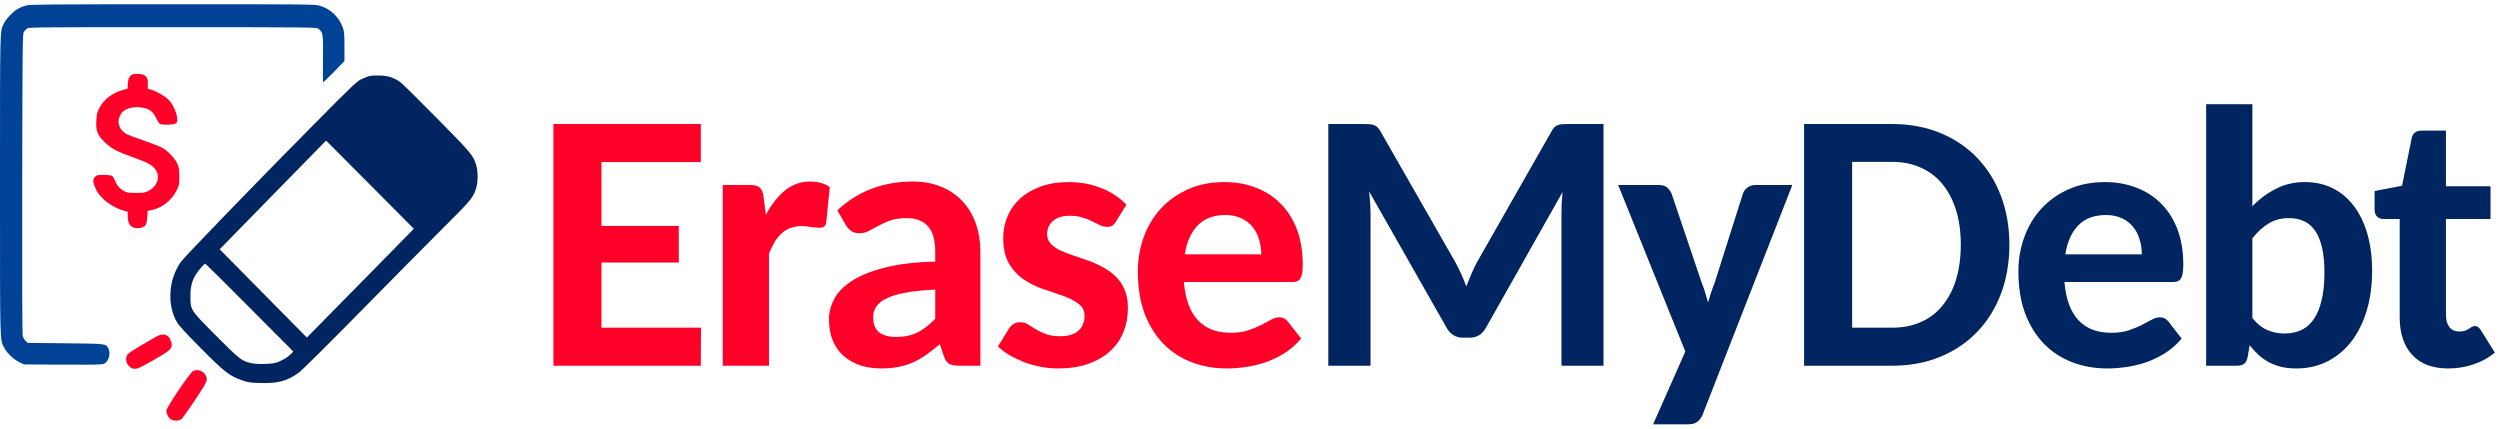 <svg width="210" height="36" viewBox="0 0 210 36" fill="none" xmlns="http://www.w3.org/2000/svg">
<path d="M205.657 30.95C204.343 30.95 203.334 30.573 202.63 29.818C201.927 29.054 201.575 28.009 201.575 26.684V18.398H200.2C199.996 18.398 199.822 18.332 199.68 18.2C199.537 18.057 199.466 17.853 199.466 17.588V16.044L201.774 15.601L202.584 11.595C202.676 11.177 202.962 10.968 203.441 10.968H205.459V15.646H209.204V18.398H205.459V26.424C205.459 26.873 205.555 27.224 205.749 27.479C205.943 27.724 206.218 27.846 206.575 27.846C206.768 27.846 206.926 27.826 207.049 27.785C207.181 27.734 207.293 27.678 207.385 27.617C207.477 27.556 207.558 27.505 207.629 27.464C207.711 27.413 207.798 27.388 207.889 27.388C208.001 27.388 208.093 27.418 208.165 27.479C208.236 27.53 208.312 27.617 208.394 27.739L209.571 29.62C209.041 30.058 208.435 30.389 207.752 30.613C207.079 30.838 206.381 30.95 205.657 30.95Z" fill="#002561"/>
<path d="M185.316 30.72V8.752H189.199V17.328C189.79 16.717 190.447 16.227 191.171 15.861C191.895 15.483 192.71 15.295 193.617 15.295C194.483 15.295 195.263 15.468 195.956 15.815C196.649 16.161 197.24 16.661 197.73 17.313C198.219 17.955 198.596 18.735 198.861 19.652C199.126 20.569 199.258 21.599 199.258 22.74C199.258 23.973 199.106 25.094 198.8 26.103C198.494 27.112 198.061 27.979 197.5 28.702C196.94 29.416 196.267 29.971 195.482 30.369C194.708 30.756 193.841 30.95 192.883 30.95C192.414 30.95 191.992 30.904 191.614 30.812C191.248 30.72 190.906 30.593 190.59 30.43C190.274 30.257 189.984 30.053 189.719 29.818C189.464 29.574 189.214 29.304 188.97 29.008L188.801 29.986C188.75 30.262 188.649 30.455 188.496 30.567C188.343 30.669 188.144 30.72 187.899 30.72H185.316ZM192.272 18.322C191.62 18.322 191.054 18.47 190.575 18.765C190.096 19.051 189.637 19.468 189.199 20.019V26.715C189.586 27.194 190.004 27.53 190.453 27.724C190.901 27.918 191.38 28.014 191.89 28.014C192.399 28.014 192.863 27.923 193.281 27.739C193.699 27.546 194.05 27.245 194.336 26.837C194.631 26.419 194.855 25.889 195.008 25.247C195.171 24.595 195.253 23.81 195.253 22.893C195.253 22.078 195.187 21.384 195.054 20.814C194.922 20.233 194.728 19.759 194.473 19.392C194.229 19.025 193.918 18.755 193.541 18.582C193.174 18.409 192.751 18.322 192.272 18.322Z" fill="#002561"/>
<path d="M176.822 15.295C177.781 15.295 178.662 15.453 179.467 15.769C180.272 16.075 180.965 16.523 181.546 17.114C182.127 17.695 182.581 18.414 182.907 19.27C183.233 20.126 183.396 21.104 183.396 22.205C183.396 22.501 183.381 22.745 183.35 22.939C183.32 23.122 183.269 23.27 183.198 23.382C183.136 23.494 183.045 23.576 182.922 23.627C182.81 23.668 182.668 23.688 182.494 23.688H173.413C173.474 24.422 173.607 25.059 173.811 25.599C174.015 26.139 174.285 26.582 174.621 26.929C174.957 27.276 175.355 27.535 175.813 27.709C176.272 27.872 176.782 27.953 177.342 27.953C177.903 27.953 178.387 27.887 178.795 27.755C179.212 27.612 179.574 27.464 179.88 27.311C180.196 27.148 180.476 27 180.721 26.868C180.965 26.725 181.205 26.654 181.439 26.654C181.725 26.654 181.959 26.771 182.143 27.005L183.259 28.442C182.841 28.932 182.377 29.339 181.867 29.666C181.358 29.982 180.828 30.236 180.278 30.43C179.737 30.613 179.187 30.746 178.626 30.827C178.066 30.909 177.526 30.95 177.006 30.95C175.956 30.95 174.978 30.776 174.071 30.43C173.164 30.083 172.374 29.569 171.701 28.886C171.028 28.193 170.498 27.342 170.111 26.333C169.734 25.314 169.545 24.136 169.545 22.801C169.545 21.772 169.714 20.804 170.05 19.896C170.386 18.979 170.865 18.184 171.487 17.512C172.119 16.829 172.883 16.289 173.78 15.891C174.677 15.494 175.691 15.295 176.822 15.295ZM176.899 18.062C175.91 18.062 175.136 18.352 174.575 18.933C174.015 19.504 173.653 20.314 173.49 21.364H179.911C179.911 20.926 179.849 20.508 179.727 20.11C179.615 19.713 179.432 19.361 179.177 19.056C178.932 18.75 178.621 18.51 178.244 18.337C177.867 18.154 177.419 18.062 176.899 18.062Z" fill="#002561"/>
<path d="M168.788 20.554C168.788 22.042 168.553 23.413 168.085 24.666C167.616 25.91 166.948 26.98 166.082 27.877C165.226 28.774 164.191 29.472 162.978 29.971C161.765 30.471 160.42 30.72 158.942 30.72H151.543V10.418H158.942C160.42 10.418 161.765 10.668 162.978 11.167C164.191 11.666 165.226 12.365 166.082 13.262C166.948 14.158 167.616 15.229 168.085 16.472C168.553 17.715 168.788 19.076 168.788 20.554ZM164.706 20.554C164.706 19.474 164.573 18.505 164.308 17.649C164.043 16.793 163.661 16.064 163.162 15.463C162.673 14.862 162.071 14.403 161.358 14.087C160.644 13.761 159.839 13.598 158.942 13.598H155.579V27.525H158.942C159.839 27.525 160.644 27.367 161.358 27.051C162.071 26.735 162.673 26.277 163.162 25.675C163.661 25.074 164.043 24.345 164.308 23.489C164.573 22.623 164.706 21.644 164.706 20.554Z" fill="#002561"/>
<path d="M143.019 34.833C142.907 35.098 142.759 35.297 142.576 35.429C142.402 35.572 142.137 35.643 141.781 35.643H138.861L141.567 29.528L135.925 15.54H139.335C139.651 15.54 139.885 15.611 140.038 15.754C140.201 15.896 140.323 16.059 140.405 16.243L142.943 23.749C143.055 24.024 143.152 24.299 143.233 24.575C143.315 24.85 143.396 25.125 143.478 25.4C143.559 25.115 143.646 24.834 143.738 24.559C143.829 24.274 143.931 23.994 144.043 23.718L146.413 16.243C146.484 16.039 146.617 15.871 146.81 15.738C147.004 15.606 147.218 15.54 147.453 15.54H150.556L143.019 34.833Z" fill="#002561"/>
<path d="M122.265 22.052C122.611 22.694 122.912 23.362 123.167 24.055C123.309 23.698 123.452 23.352 123.595 23.015C123.737 22.669 123.895 22.337 124.069 22.021L130.321 11.045C130.403 10.892 130.485 10.775 130.566 10.693C130.658 10.601 130.755 10.54 130.857 10.51C130.958 10.469 131.076 10.444 131.208 10.433C131.341 10.423 131.494 10.418 131.667 10.418H134.694V30.72H131.162V18.016C131.162 17.741 131.167 17.445 131.178 17.129C131.198 16.803 131.223 16.472 131.254 16.136L124.848 27.479C124.532 28.07 124.069 28.366 123.457 28.366H122.892C122.27 28.366 121.801 28.07 121.485 27.479L115.003 16.075C115.044 16.421 115.074 16.762 115.095 17.099C115.115 17.425 115.125 17.731 115.125 18.016V30.72H111.578V10.418H114.621C114.794 10.418 114.942 10.423 115.064 10.433C115.197 10.444 115.314 10.469 115.416 10.51C115.528 10.55 115.625 10.612 115.706 10.693C115.798 10.775 115.885 10.892 115.966 11.045L122.265 22.052Z" fill="#002561"/>
<path d="M102.856 15.295C103.814 15.295 104.695 15.453 105.501 15.769C106.306 16.075 106.999 16.523 107.58 17.114C108.161 17.695 108.614 18.414 108.94 19.27C109.267 20.126 109.43 21.104 109.43 22.205C109.43 22.501 109.414 22.745 109.384 22.939C109.353 23.122 109.302 23.27 109.231 23.382C109.17 23.494 109.078 23.576 108.956 23.627C108.844 23.668 108.701 23.688 108.528 23.688H99.447C99.508 24.422 99.64 25.059 99.844 25.599C100.048 26.139 100.318 26.582 100.654 26.929C100.991 27.276 101.388 27.535 101.847 27.709C102.305 27.872 102.815 27.953 103.376 27.953C103.936 27.953 104.42 27.887 104.828 27.755C105.246 27.612 105.608 27.464 105.913 27.311C106.229 27.148 106.51 27 106.754 26.868C106.999 26.725 107.238 26.654 107.473 26.654C107.758 26.654 107.993 26.771 108.176 27.005L109.292 28.442C108.874 28.932 108.41 29.339 107.901 29.666C107.391 29.982 106.861 30.236 106.311 30.43C105.771 30.613 105.22 30.746 104.66 30.827C104.099 30.909 103.559 30.95 103.039 30.95C101.989 30.95 101.011 30.776 100.104 30.43C99.197 30.083 98.407 29.569 97.734 28.886C97.062 28.193 96.532 27.342 96.144 26.333C95.767 25.314 95.579 24.136 95.579 22.801C95.579 21.772 95.747 20.804 96.083 19.896C96.42 18.979 96.899 18.184 97.52 17.512C98.152 16.829 98.917 16.289 99.814 15.891C100.71 15.494 101.724 15.295 102.856 15.295ZM102.932 18.062C101.944 18.062 101.169 18.352 100.608 18.933C100.048 19.504 99.686 20.314 99.523 21.364H105.944C105.944 20.926 105.883 20.508 105.76 20.11C105.648 19.713 105.465 19.361 105.21 19.056C104.966 18.75 104.655 18.51 104.278 18.337C103.9 18.154 103.452 18.062 102.932 18.062Z" fill="#FF0029"/>
<path d="M93.751 18.597C93.649 18.77 93.537 18.893 93.415 18.964C93.302 19.025 93.16 19.056 92.986 19.056C92.803 19.056 92.609 19.01 92.406 18.918C92.212 18.816 91.993 18.709 91.748 18.597C91.514 18.475 91.244 18.368 90.938 18.276C90.632 18.174 90.281 18.123 89.883 18.123C89.272 18.123 88.798 18.266 88.461 18.551C88.125 18.826 87.957 19.198 87.957 19.667C87.957 19.983 88.053 20.248 88.247 20.462C88.441 20.666 88.696 20.849 89.012 21.012C89.338 21.165 89.7 21.308 90.097 21.441C90.505 21.573 90.923 21.716 91.351 21.869C91.779 22.021 92.192 22.205 92.589 22.419C92.997 22.623 93.359 22.878 93.674 23.183C94.001 23.489 94.26 23.861 94.454 24.299C94.648 24.738 94.745 25.263 94.745 25.874C94.745 26.608 94.617 27.286 94.362 27.907C94.108 28.529 93.731 29.064 93.231 29.513C92.742 29.961 92.13 30.313 91.397 30.567C90.673 30.822 89.832 30.95 88.874 30.95C88.385 30.95 87.901 30.904 87.422 30.812C86.943 30.72 86.484 30.593 86.046 30.43C85.608 30.257 85.195 30.058 84.807 29.834C84.43 29.609 84.104 29.365 83.829 29.1L84.731 27.632C84.843 27.459 84.976 27.321 85.129 27.219C85.281 27.117 85.48 27.067 85.725 27.067C85.949 27.067 86.158 27.128 86.352 27.25C86.555 27.372 86.775 27.51 87.009 27.663C87.243 27.805 87.524 27.938 87.85 28.06C88.176 28.183 88.584 28.244 89.073 28.244C89.44 28.244 89.751 28.198 90.005 28.106C90.27 28.014 90.479 27.892 90.632 27.739C90.795 27.576 90.912 27.393 90.984 27.189C91.065 26.985 91.106 26.776 91.106 26.562C91.106 26.114 90.938 25.767 90.602 25.523C90.265 25.268 89.842 25.049 89.333 24.865C88.823 24.682 88.273 24.493 87.681 24.299C87.101 24.106 86.555 23.841 86.046 23.505C85.536 23.168 85.113 22.725 84.777 22.174C84.441 21.624 84.272 20.895 84.272 19.988C84.272 19.356 84.389 18.76 84.624 18.2C84.858 17.629 85.205 17.129 85.663 16.701C86.132 16.273 86.708 15.932 87.391 15.677C88.084 15.422 88.889 15.295 89.807 15.295C90.306 15.295 90.79 15.341 91.259 15.432C91.728 15.524 92.166 15.657 92.574 15.83C92.992 15.993 93.369 16.192 93.705 16.426C94.052 16.661 94.357 16.915 94.622 17.191L93.751 18.597Z" fill="#FF0029"/>
<path d="M80.579 30.72C80.213 30.72 79.932 30.669 79.739 30.567C79.545 30.455 79.392 30.236 79.28 29.91L78.944 28.901C78.556 29.237 78.184 29.533 77.828 29.788C77.471 30.043 77.099 30.257 76.712 30.43C76.335 30.603 75.927 30.731 75.489 30.812C75.061 30.904 74.582 30.95 74.052 30.95C73.399 30.95 72.803 30.863 72.263 30.69C71.723 30.506 71.254 30.241 70.856 29.895C70.469 29.548 70.168 29.12 69.954 28.611C69.74 28.091 69.633 27.495 69.633 26.822C69.633 26.261 69.776 25.701 70.061 25.14C70.347 24.58 70.831 24.075 71.514 23.627C72.207 23.168 73.124 22.791 74.266 22.495C75.417 22.19 76.849 22.016 78.561 21.976V21.165C78.561 20.187 78.358 19.468 77.95 19.01C77.542 18.551 76.956 18.322 76.192 18.322C75.621 18.322 75.147 18.388 74.77 18.521C74.403 18.653 74.077 18.801 73.792 18.964C73.506 19.117 73.241 19.259 72.997 19.392C72.752 19.524 72.477 19.591 72.171 19.591C71.906 19.591 71.677 19.524 71.483 19.392C71.3 19.249 71.152 19.081 71.04 18.887L70.337 17.665C71.213 16.849 72.181 16.243 73.241 15.845C74.301 15.448 75.448 15.249 76.681 15.249C77.568 15.249 78.363 15.397 79.066 15.692C79.769 15.978 80.365 16.385 80.855 16.915C81.344 17.435 81.716 18.057 81.971 18.78C82.225 19.504 82.353 20.299 82.353 21.165V30.72H80.579ZM75.259 28.305C75.952 28.305 76.549 28.183 77.048 27.938C77.558 27.683 78.062 27.296 78.561 26.776V24.33C77.552 24.371 76.712 24.457 76.039 24.59C75.376 24.712 74.847 24.875 74.449 25.079C74.052 25.273 73.766 25.502 73.593 25.767C73.43 26.032 73.348 26.317 73.348 26.623C73.348 27.235 73.516 27.668 73.853 27.923C74.199 28.177 74.668 28.305 75.259 28.305Z" fill="#FF0029"/>
<path d="M60.712 30.72V15.54H62.99C63.387 15.54 63.663 15.611 63.815 15.754C63.978 15.896 64.085 16.146 64.136 16.503L64.335 18.047C64.794 17.18 65.329 16.497 65.94 15.998C66.552 15.499 67.26 15.249 68.065 15.249C68.728 15.249 69.273 15.407 69.701 15.723L69.411 18.628C69.39 18.811 69.329 18.944 69.227 19.025C69.125 19.096 68.988 19.132 68.814 19.132C68.662 19.132 68.442 19.112 68.157 19.071C67.872 19.02 67.607 18.994 67.362 18.994C67.005 18.994 66.684 19.046 66.399 19.147C66.124 19.249 65.874 19.402 65.65 19.606C65.436 19.8 65.242 20.039 65.069 20.325C64.896 20.61 64.738 20.936 64.595 21.303V30.72H60.712Z" fill="#FF0029"/>
<path d="M58.869 10.418V13.613H50.522V18.979H57.019V22.052H50.522V27.525H58.884L58.869 30.72H46.486V10.418H58.869Z" fill="#FF0029"/>
<path d="M2.192 0.459C1.993 0.512 1.689 0.633 1.516 0.734C1.119 0.948 0.536 1.558 0.331 1.96C-0.013 2.644 0 2.034 0 15.532C0 29.312 -0.02 28.507 0.378 29.251C0.609 29.687 1.172 30.21 1.636 30.431L2.02 30.612L5.297 30.632C7.826 30.645 8.614 30.625 8.733 30.565C9.131 30.351 9.316 29.734 9.111 29.298C8.905 28.856 9.031 28.876 5.515 28.836L2.331 28.802L2.159 28.642C2.059 28.548 1.953 28.367 1.914 28.239C1.867 28.078 1.854 23.896 1.867 15.431C1.887 3.549 1.894 2.852 2.006 2.677C2.066 2.577 2.198 2.449 2.284 2.389C2.437 2.289 3.45 2.282 14.513 2.282C26.206 2.289 26.577 2.289 26.742 2.416C27.133 2.704 27.153 2.811 27.133 4.963C27.12 6.035 27.126 6.92 27.146 6.92C27.166 6.92 27.577 6.518 28.06 6.028L28.934 5.13V3.924C28.934 2.905 28.914 2.657 28.808 2.342C28.497 1.424 27.722 0.7 26.782 0.459C26.438 0.365 25.041 0.352 14.467 0.358C4.271 0.358 2.496 0.372 2.192 0.459Z" fill="#004396"/>
<path d="M11.157 6.243C10.879 6.363 10.766 6.578 10.739 7.02L10.713 7.456L10.435 7.523C9.468 7.771 8.7 8.347 8.329 9.111C8.151 9.48 8.111 9.648 8.091 10.137C8.051 11.001 8.17 11.316 8.766 11.913C9.323 12.463 9.806 12.724 11.176 13.213C12.223 13.588 12.6 13.763 12.865 14.017C13.52 14.627 13.348 15.566 12.494 16.021C12.176 16.189 12.09 16.202 11.421 16.202C10.799 16.202 10.653 16.182 10.428 16.055C10.071 15.861 9.832 15.599 9.667 15.197C9.594 15.009 9.481 14.822 9.422 14.775C9.349 14.728 9.091 14.694 8.727 14.694C8.19 14.694 8.124 14.708 7.972 14.862C7.767 15.07 7.793 15.331 8.084 15.948C8.429 16.678 9.455 17.449 10.448 17.71L10.726 17.784V18.153C10.726 18.89 11.077 19.245 11.713 19.158C12.203 19.091 12.342 18.897 12.368 18.246L12.395 17.717L12.752 17.643C13.62 17.462 14.441 16.805 14.838 15.988C15.05 15.559 15.063 15.492 15.063 14.828C15.063 14.205 15.043 14.084 14.884 13.736C14.672 13.273 14.083 12.657 13.606 12.402C13.428 12.308 12.746 12.04 12.09 11.812C11.441 11.591 10.799 11.35 10.667 11.283C9.912 10.887 9.733 10.05 10.269 9.433C10.607 9.051 11.375 8.897 12.117 9.071C12.593 9.178 12.885 9.426 13.11 9.909C13.216 10.143 13.361 10.365 13.434 10.405C13.646 10.519 14.58 10.492 14.758 10.365C14.897 10.264 14.911 10.217 14.878 9.889C14.825 9.4 14.507 8.736 14.149 8.367C13.838 8.059 13.136 7.657 12.679 7.53L12.415 7.463V7.02C12.415 6.645 12.388 6.565 12.242 6.41C12.103 6.276 11.991 6.236 11.68 6.209C11.468 6.196 11.229 6.209 11.157 6.243Z" fill="#FF0029"/>
<path d="M31.026 6.39C30.887 6.424 30.576 6.544 30.344 6.658C29.954 6.846 29.563 7.221 26.219 10.599C21.346 15.525 15.52 21.544 15.209 21.979C14.149 23.447 14.01 25.599 14.871 27.073C15.043 27.368 15.626 27.998 16.91 29.291C18.883 31.275 19.261 31.564 20.314 31.939C20.837 32.127 20.982 32.147 21.896 32.173C23.372 32.214 24.134 32.006 25.12 31.289C25.345 31.128 27.716 28.769 30.397 26.048C33.079 23.32 36.224 20.143 37.389 18.984C39.647 16.738 39.806 16.537 40.031 15.673C40.15 15.237 40.15 14.419 40.031 13.99C39.792 13.086 39.706 12.978 36.687 9.916C35.138 8.341 33.728 6.953 33.556 6.846C33.019 6.497 32.602 6.37 31.913 6.343C31.569 6.33 31.172 6.35 31.026 6.39ZM31.086 15.518L34.761 19.218L30.271 23.789L25.776 28.353L22.114 24.647L18.453 20.941L22.916 16.376C25.372 13.863 27.385 11.812 27.391 11.812C27.398 11.812 29.06 13.481 31.086 15.518ZM20.956 25.833L24.637 29.526L24.438 29.734C24.14 30.042 23.591 30.357 23.141 30.478C22.644 30.605 21.472 30.612 21.009 30.485C20.247 30.277 20.108 30.163 18.155 28.206C15.963 26.007 15.997 26.054 15.997 24.881C15.99 23.849 16.215 23.253 16.917 22.449C17.062 22.281 17.202 22.14 17.228 22.14C17.255 22.134 18.93 23.796 20.956 25.833Z" fill="#002561"/>
<path d="M13.037 28.326C12.832 28.454 12.256 28.789 11.759 29.07C11.262 29.359 10.792 29.667 10.726 29.761C10.375 30.203 10.766 30.981 11.335 30.981C11.6 30.981 12.09 30.733 13.553 29.861C14.434 29.339 14.553 29.144 14.328 28.575C14.116 28.038 13.653 27.951 13.037 28.326Z" fill="#FF0029"/>
<path d="M16.222 31.168C15.944 31.316 13.97 34.238 13.97 34.506C13.97 34.774 14.169 35.129 14.374 35.236C14.639 35.377 15.043 35.364 15.242 35.203C15.334 35.129 15.851 34.405 16.394 33.588C17.201 32.368 17.374 32.06 17.367 31.872C17.354 31.302 16.718 30.913 16.222 31.168Z" fill="#FF0029"/>
</svg>
